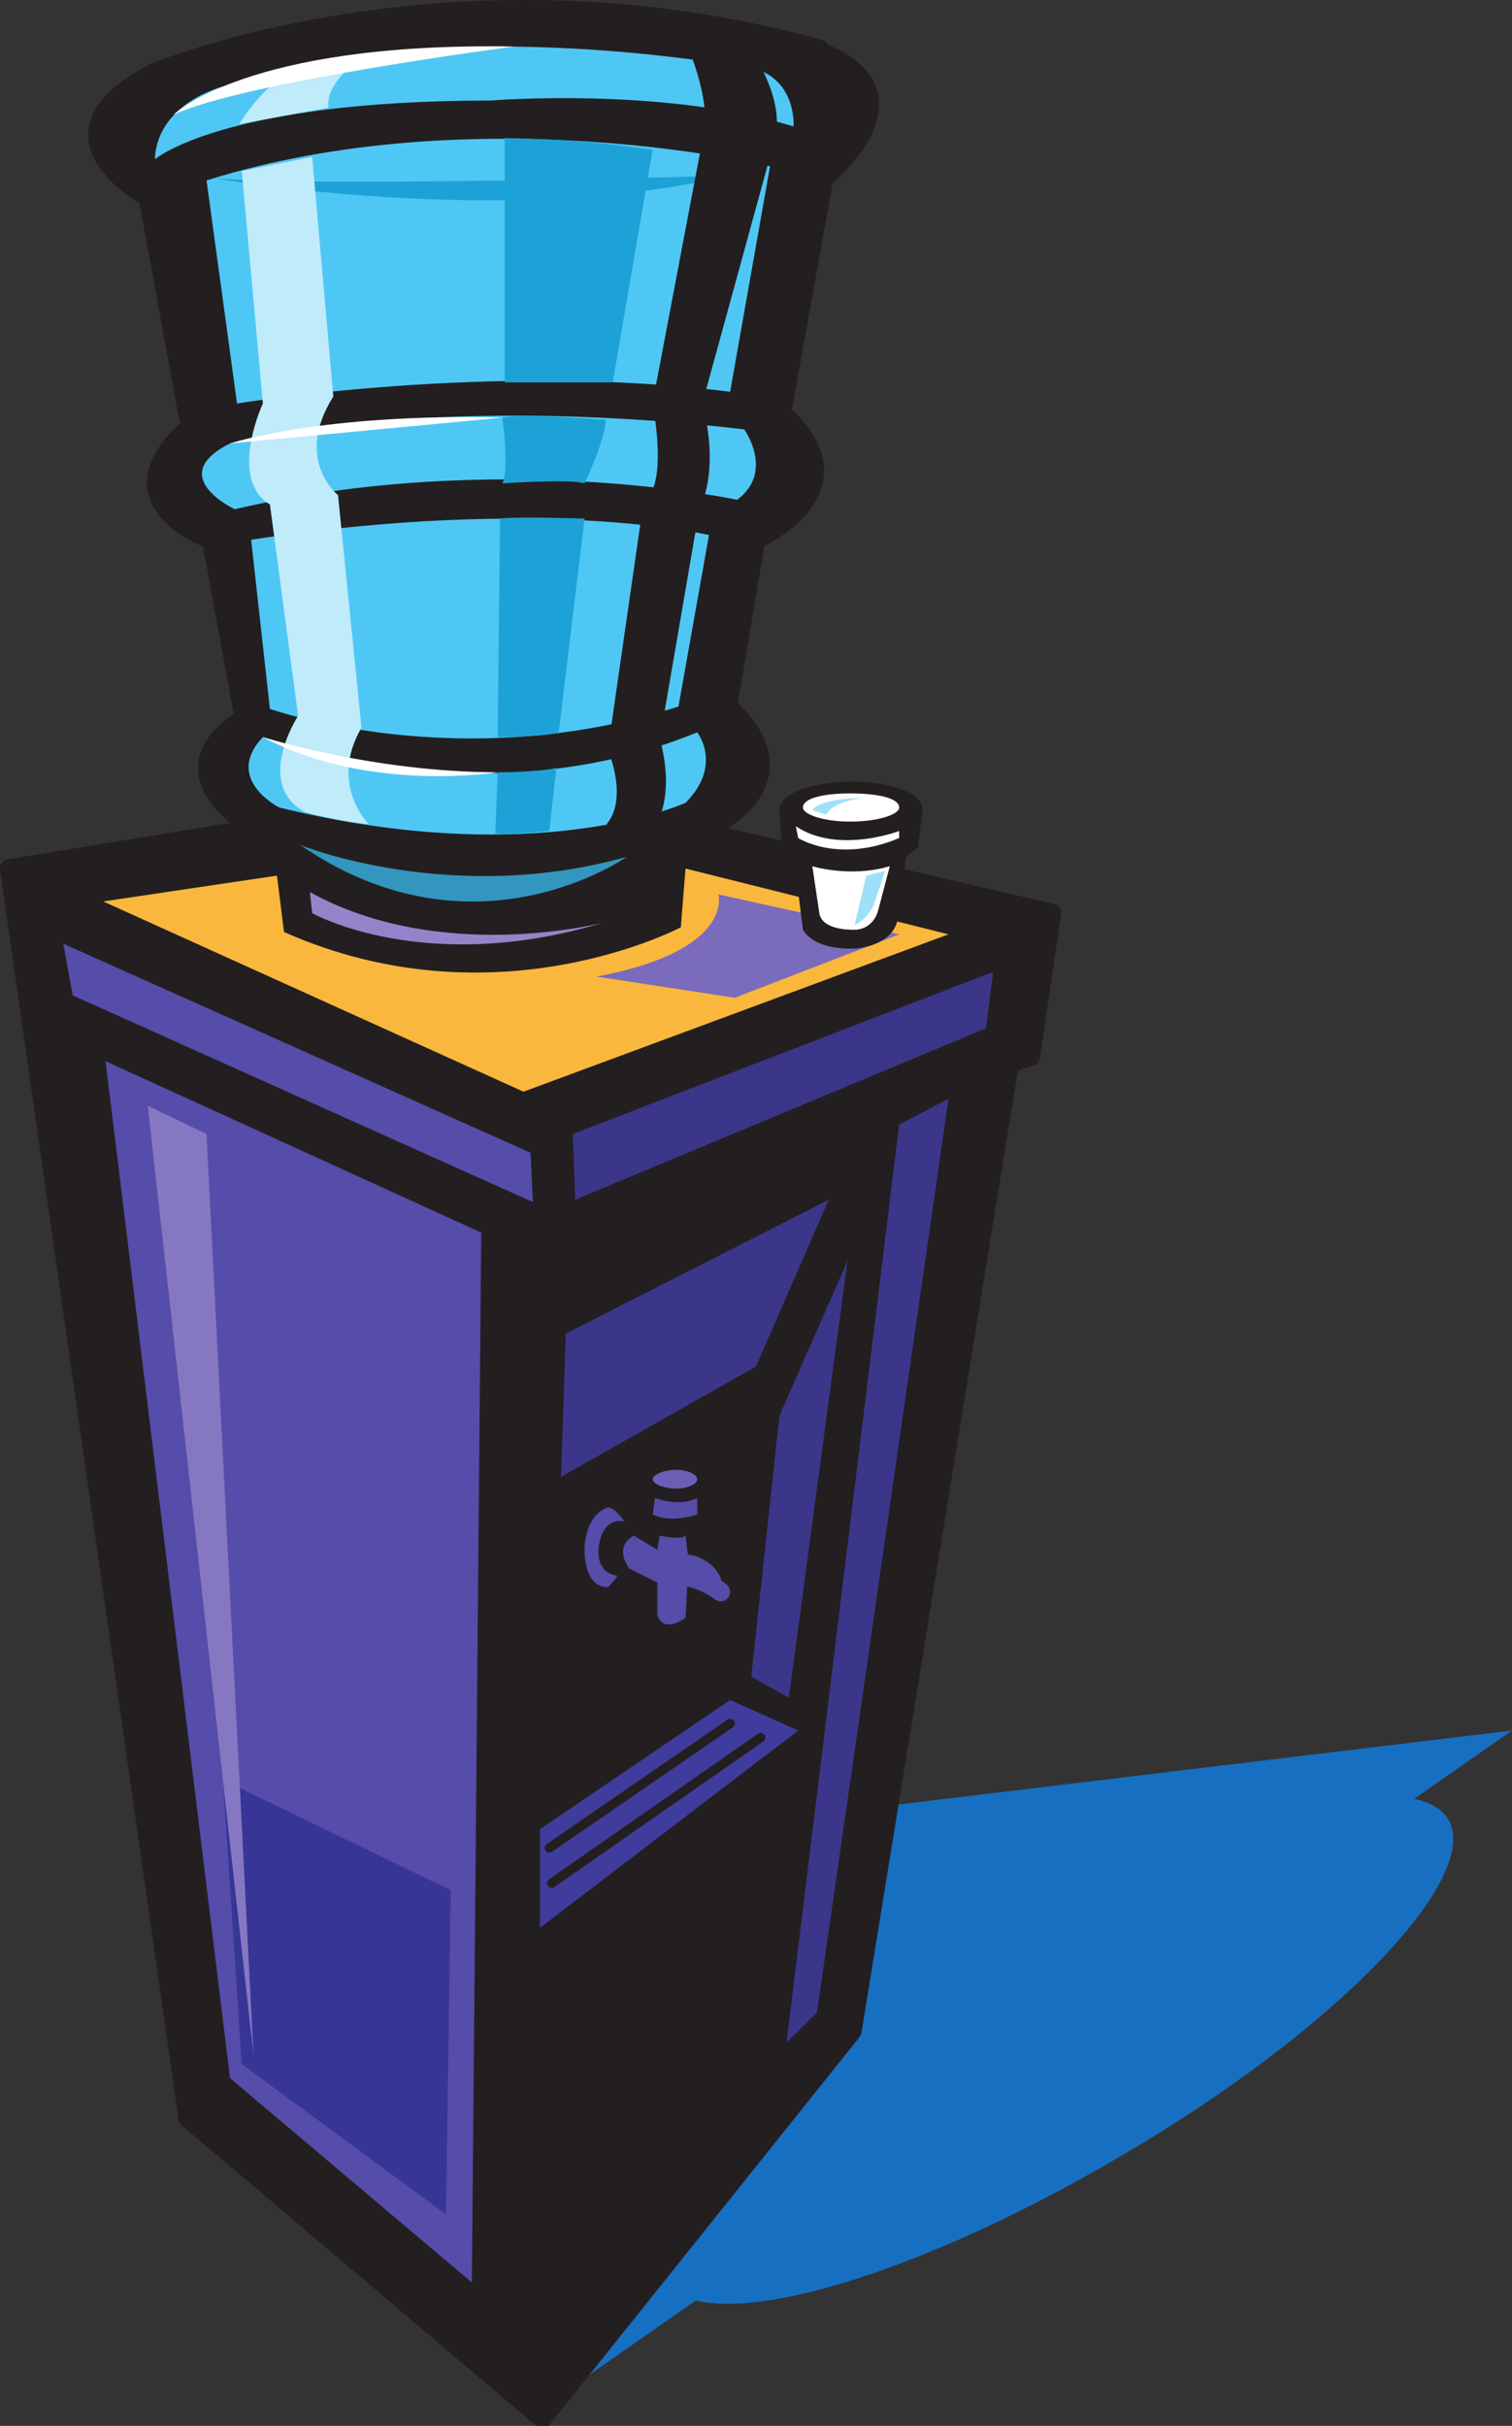 <svg xmlns="http://www.w3.org/2000/svg" width="482.97" height="774.645"><rect width="100%" height="100%" fill="#333333" stroke="none"/><path fill="#176fc1" fill-rule="evenodd" d="M356.97 689.107c69.75-40.5 116.25-89.25 105.75-108-11.25-18.75-76.5-1.5-145.5 39s-115.5 89.25-105 108c11.25 18.75 75.75 1.5 144.75-39"/><path fill="#176fc1" fill-rule="evenodd" d="m172.47 769.357 310.5-216.75-249 30-117.75 132.75 56.25 54"/><path fill="#231f20" fill-rule="evenodd" stroke="#231f20" stroke-linecap="round" stroke-linejoin="round" stroke-miterlimit="10" stroke-width="6" d="m335.97 291.607-109.5-25.5 3.75-3.75s27-14.25 2.25-36.75l9-53.25s36-15.75 8.25-40.5l13.5-75s33.75-27-1.5-40.5v-.75c-117-32.25-212.25 7.5-212.25 7.5-39.75 20.25-2.25 39.75-2.25 39.75l13.5 73.5c-27.75 24 6.75 36 6.75 36l10.5 57c-24.75 15.75-3.75 30.75 3 35.25l-78 12.75 57 399 113.25 96 99-123.75 50.25-309 6.75-2.25 6.75-45.75"/><path fill="#fab73d" fill-rule="evenodd" d="m88.47 279.607-55.5 8.25 134.25 60.75 135.75-50.25-84-21-1.5 18.75s-59.25 31.5-126.75 1.5l-2.25-18"/><path fill="#564ca9" fill-rule="evenodd" d="m20.22 301.357 3 16.5 147 66-.75-15.75-149.25-66.75"/><path fill="#3b3689" fill-rule="evenodd" d="m182.97 362.107.75 21 131.25-54.75 2.25-18-134.25 51.75"/><path fill="#564ca9" fill-rule="evenodd" d="m33.72 338.857 39.75 324.75 77.25 65.25 3-335.25-120-54.75"/><path fill="#7a6bbd" fill-rule="evenodd" d="m234.72 318.607 52.5-20.25-57.75-12.75s5.25 18-39 26.25l44.25 6.75"/><path fill="#4fc7f4" fill-rule="evenodd" d="M49.47 50.857s21.75-18.75 107.25-18.75c0 0 54.75-4.5 96.75 8.25 0 0 1.5-19.5-20.25-19.5 0 0-95.25-17.25-162 6.75 0 0-21 5.25-21.75 23.25"/><path fill="#4fc7f4" fill-rule="evenodd" d="m65.97 57.607 9.75 71.25s81-13.5 157.5-3.75l12.75-72s-93.75-22.5-180 4.5"/><path fill="#bfebfb" fill-rule="evenodd" d="M76.47 39.607s7.5-13.5 21-19.5l19.5-3s-13.5 9-12 17.25l-28.5 5.25"/><path fill="#4fc7f4" fill-rule="evenodd" d="M73.47 141.607s60.75-16.5 164.25-4.5c0 0 9.75 13.5-2.25 22.5 0 0-76.5-16.5-160.5 3 0 0-22.5-10.5-1.5-21"/><path fill="#9384ca" fill-rule="evenodd" d="m98.97 284.857.75 6.75s36 20.25 93 3c0 0-51.75 13.5-93.75-9.75"/><path fill="#4fc7f4" fill-rule="evenodd" d="m80.22 172.357 6 54s60.75 21.75 130.5-.75l9.75-54.75s-53.25-12.75-146.25 1.5"/><path fill="#3b3689" fill-rule="evenodd" d="m302.97 350.857-15.75 8.25-36 293.25 9.75-9.75 42-291.75"/><path fill="#1da2d7" fill-rule="evenodd" d="M160.47 133.357s2.25 16.5 0 21c0 0 21.75-1.5 26.25 0 0 0 6.75-14.25 6.75-20.25 0 0-26.25-2.25-33-.75m-.75 32.25-.75 69.75s15 0 19.5-1.5l8.25-68.25s-21.75-.75-27 0"/><path fill="#3b3689" fill-rule="evenodd" d="m180.72 425.857-1.5 45.75 62.25-35.25 23.25-53.25-84 42.75"/><path fill="#403c9d" fill-rule="evenodd" d="M172.47 584.107v31.5l82.5-63-21.75-9.75-60.75 41.25"/><path fill="#373697" fill-rule="evenodd" d="m71.22 568.357 6 90.75 65.25 48 1.5-103.5-72.75-35.25"/><path fill="#8677c3" fill-rule="evenodd" d="m47.22 353.107 18.75 9 15 294zm0 0"/><path fill="#4fc7f4" fill-rule="evenodd" d="M83.97 235.357s69 27 138.75-1.5c0 0 8.25 10.5-3.75 22.5 0 0-47.25 21.75-129.75 1.5 0 0-18-9-5.25-22.5"/><path fill="#1da2d7" fill-rule="evenodd" d="M158.97 246.607s15 0 18.75-1.5l-2.25 20.25s-15 1.5-17.25.75l.75-19.5"/><path fill="#3296bf" fill-rule="evenodd" d="M95.97 269.857s48 19.5 104.25 3.75c0 0-48.75 34.5-104.25-3.75"/><path fill="#1da2d7" fill-rule="evenodd" d="M68.22 56.857s93 16.5 164.25-.75c0 0-133.5 3.75-164.25.75"/><path fill="#bfebfb" fill-rule="evenodd" d="m115.47 232.357-7.5-74.25s-14.25-11.25-1.5-31.5l-6.75-76.5-22.5 4.5 6.75 74.25s-11.25 24 2.25 32.25l9 67.5s-14.25 21.75 2.25 30.75c0 0 10.5 3 20.25 3.75 0 0-12.75-12.75-2.25-30.75"/><path fill="#231f20" fill-rule="evenodd" d="m207.72 236.107 12.75-74.25s6.75-11.25.75-33l23.25-84.75c3.75-12.75-9-29.25-9-29.25l-13.5-2.25c8.25 19.5 6 29.25 6 29.25l-16.5 87s5.25 26.25-3 32.25l-11.25 78s6.75 15.75-.75 25.5l9.75-1.5s6.75-8.25 1.5-27"/><path fill="none" stroke="#231f20" stroke-linecap="round" stroke-linejoin="round" stroke-miterlimit="10" stroke-width="6" d="m207.72 236.107 12.75-74.25s6.75-11.25.75-33l23.25-84.75c3.75-12.75-9-29.25-9-29.25l-13.5-2.25c8.25 19.5 6 29.25 6 29.25l-16.5 87s5.25 26.25-3 32.25l-11.25 78s6.75 15.75-.75 25.5l9.75-1.5s6.75-8.25 1.5-27zm0 0"/><path fill="#1da2d7" fill-rule="evenodd" d="M161.22 44.107s23.25 0 47.25 3.75l-12.75 74.25h-34.5v-78"/><path fill="#fff" fill-rule="evenodd" d="M73.47 141.607s29.25-9.75 87-8.25l-87 8.25m10.5 93.75s35.25 11.25 75 11.25c0 0-41.25 6.75-75-11.25m-28.5-198.75s23.25-23.25 108.75-21.75c0 0-86.25 11.25-108.75 21.75"/><path fill="#6c5eb5" fill-rule="evenodd" d="M215.97 475.357c3.75 0 6.75-1.5 6.75-3s-3-3-6.75-3-7.5 1.5-7.5 3 3.75 3 7.5 3"/><path fill="#564ca9" fill-rule="evenodd" d="M209.22 478.357s7.5 3 13.5 0v5.25s-8.25 3-14.25 0l.75-5.25m1.5 12s6.75 1.5 8.25 0l.75 6s7.5.75 10.5 7.5v4.5s-4.5-5.25-10.5-5.25l-.75 13.5s-6.75 5.25-9-.75v-10.5l-9-4.5s-5.25-6.75 1.5-10.5l7.5 4.5.75-4.5m-11.25-4.5s-3-4.5-5.25-4.5c0 0-6.75 1.5-7.5 12.75 0 0-.75 12.75 7.5 12.75 0 0 2.25-2.25 3-3.75 0 0-6.75 0-6-9 0 0 .75-9.75 8.25-8.25"/><path fill="#3b3689" fill-rule="evenodd" d="m248.97 452.107 21.75-49.5-18.75 139.5-12-6.75 9-83.25"/><path fill="none" stroke="#231f20" stroke-linecap="round" stroke-linejoin="round" stroke-miterlimit="10" stroke-width="3" d="m175.47 590.107 57.75-39.75m-57 51 66.75-46.5"/><path fill="#231f20" fill-rule="evenodd" d="M272.22 249.607c-12.75 0-23.25 3.75-23.25 9l.75 12 3.75 2.25 3 24s3 6.75 17.25 6c0 0 10.5-.75 12.75-8.25l3-21 3.75-3 1.5-12c0-5.25-9.75-9-22.5-9"/><path fill="#fff" fill-rule="evenodd" d="M271.47 262.357c9 0 15.75-2.25 15.75-4.5 0-3-6.75-4.5-15.75-4.5-8.25 0-15 1.5-15 4.5 0 2.25 6.75 4.5 15 4.5m-12 14.25s12 3.75 24.75 0l-3.75 14.25s-1.5 6.75-9 6c0 0-9 0-9.75-5.25l-2.25-15m-5.25-12.75.75 3.75s12.75 8.25 32.25 0v-2.25s-19.5 7.5-33-1.5"/><path fill="#9ee0f9" fill-rule="evenodd" d="M259.47 258.607s2.25-3.75 16.5-3.75c0 0-9.75.75-12 5.25 0 0-3-.75-4.5-1.5m17.25 21 6-1.5-3.75 11.25s-2.25 4.5-6 6l3.75-15.75"/><path fill="#8677c3" fill-rule="evenodd" d="M217.47 503.107s6.75.75 12.75 5.25c0 0-7.5-6.75-14.25-7.5l1.5 2.25"/><path fill="none" stroke="#564ca9" stroke-linecap="round" stroke-linejoin="round" stroke-miterlimit="10" stroke-width="6" d="M217.47 503.107s6.75.75 12.75 5.25c0 0-7.5-6.75-14.25-7.5zm0 0"/></svg>
